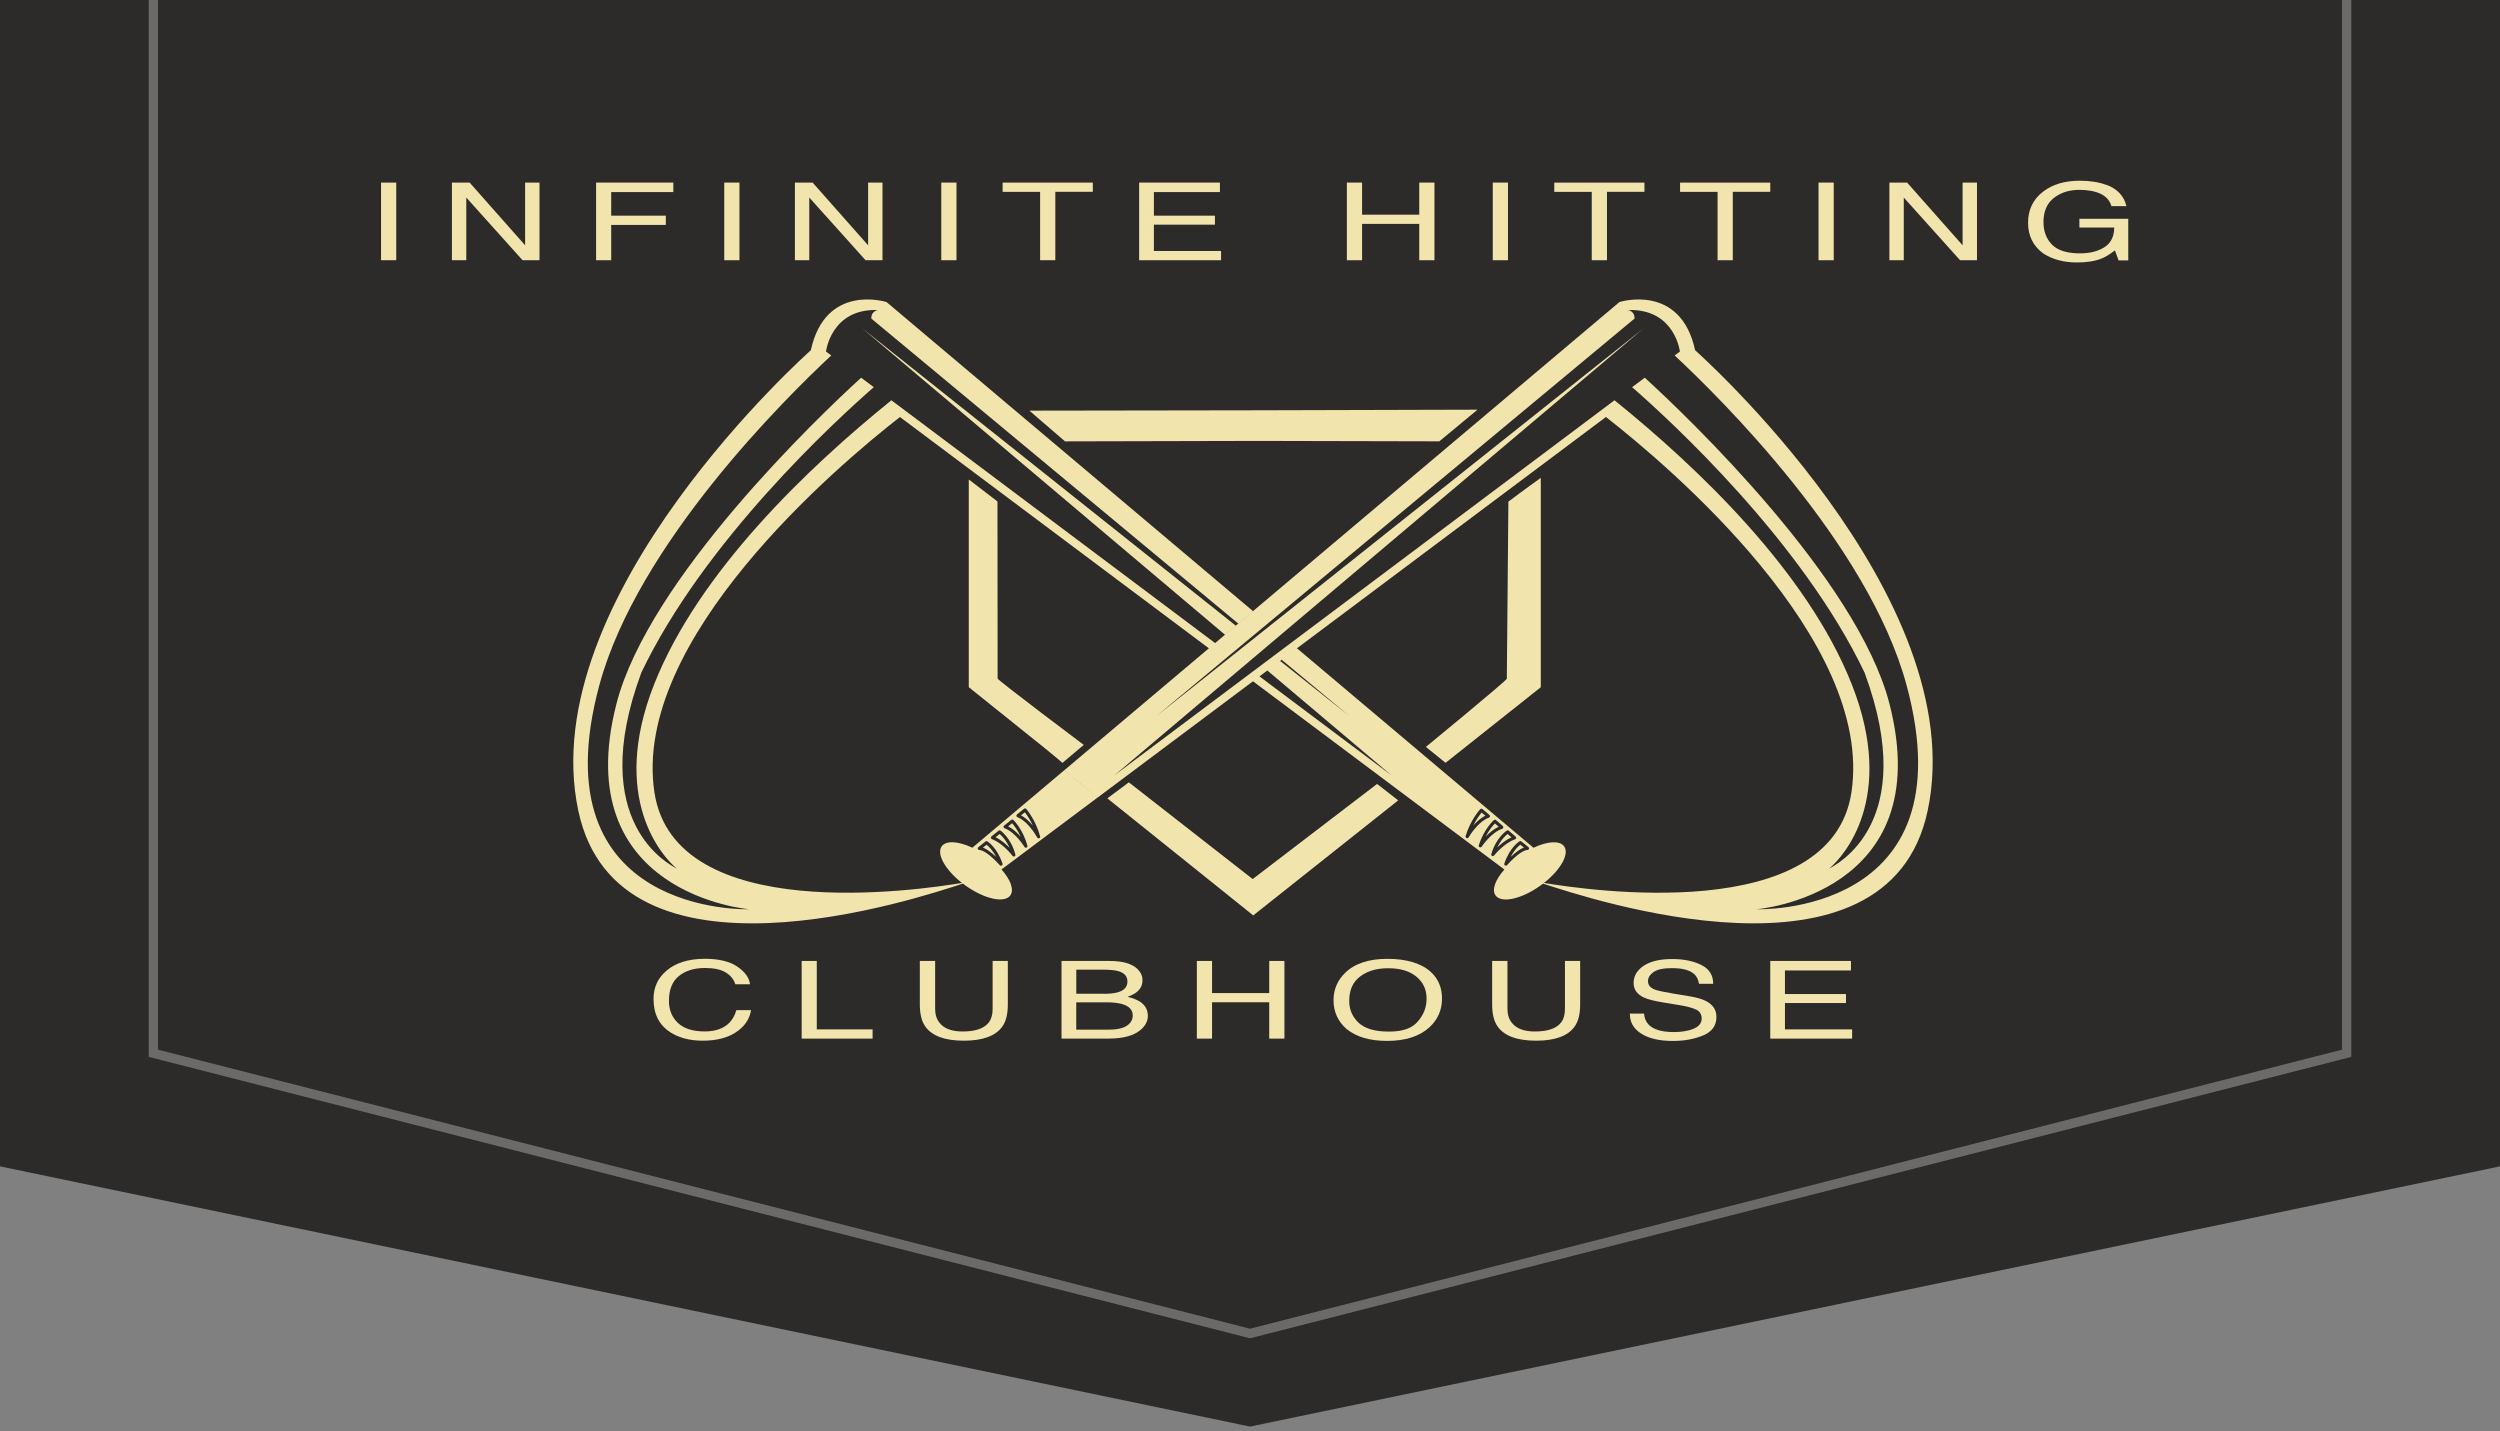 <svg width="269" height="154" viewBox="0 0 269 154" fill="none" xmlns="http://www.w3.org/2000/svg">
<rect x="0" y="0" width="269" height="154" fill="#808080" stroke="none"/>
<path d="M0 0H269V125.5L134.5 153.5L0 125.5V0Z" fill="#2D2B2A"/>
<path opacity="0.3" d="M16.5 -21.5H252.5V113.332L134.5 143.484L16.5 113.332V-21.5Z" stroke="white"/>
<g clip-path="url(#clip0_156_219)">
<path fill-rule="evenodd" clip-rule="evenodd" d="M121.463 84.18L134.787 94.587L148.172 84.352L150.447 86.119L134.849 98.498L119.149 85.902C119.48 85.663 121.463 84.18 121.463 84.18Z" fill="#F1E5AD"/>
<path fill-rule="evenodd" clip-rule="evenodd" d="M165.788 73.945L155.54 82.08L153.428 80.368C153.428 80.368 162.135 73.212 162.135 73.034L162.303 53.976C164.045 52.659 165.788 51.42 165.788 51.42V73.951V73.945Z" fill="#F1E5AD"/>
<path fill-rule="evenodd" clip-rule="evenodd" d="M104.246 51.593L107.327 53.96L107.344 73.012C107.344 73.19 116.611 80.152 116.611 80.152C116.281 80.43 114.32 82.085 114.32 82.085C114.32 82.085 113.647 81.491 112.46 80.535C109.479 78.14 104.24 73.94 104.24 73.94V51.587L104.246 51.593Z" fill="#F1E5AD"/>
<path fill-rule="evenodd" clip-rule="evenodd" d="M158.986 44.075L154.874 47.487L135.364 47.442L114.6 47.492C112.79 45.948 110.767 44.186 110.767 44.186L135.431 44.147L158.986 44.081V44.075Z" fill="#F1E5AD"/>
<path d="M79.324 104.005C80.153 104.56 80.612 105.194 80.702 105.905H79.122C78.948 105.366 78.596 104.938 78.069 104.627C77.542 104.31 76.808 104.155 75.856 104.155C74.696 104.155 73.76 104.443 73.049 105.021C72.337 105.599 71.978 106.488 71.978 107.683C71.978 108.661 72.298 109.455 72.942 110.066C73.587 110.678 74.545 110.983 75.822 110.983C76.999 110.983 77.889 110.661 78.506 110.022C78.831 109.683 79.072 109.238 79.234 108.688H80.814C80.674 109.566 80.215 110.305 79.43 110.9C78.489 111.617 77.223 111.978 75.626 111.978C74.253 111.978 73.093 111.683 72.163 111.094C70.931 110.316 70.32 109.116 70.32 107.488C70.32 106.255 70.779 105.244 71.704 104.455C72.701 103.599 74.08 103.166 75.839 103.166C77.335 103.166 78.5 103.443 79.329 103.999L79.324 104.005Z" fill="#F1E5AD"/>
<path d="M86.26 103.399H87.885V110.761H93.891V111.755H86.26V103.399Z" fill="#F1E5AD"/>
<path d="M100.621 103.399V108.566C100.621 109.172 100.783 109.677 101.114 110.077C101.601 110.683 102.425 110.989 103.579 110.989C104.963 110.989 105.904 110.661 106.403 110.005C106.672 109.65 106.806 109.172 106.806 108.566V103.399H108.442V108.094C108.442 109.122 108.246 109.911 107.843 110.466C107.114 111.478 105.73 111.978 103.702 111.978C101.674 111.978 100.296 111.472 99.573 110.466C99.175 109.911 98.973 109.122 98.973 108.094V103.399H100.609H100.621Z" fill="#F1E5AD"/>
<path d="M114.219 103.399H119.396C120.808 103.399 121.811 103.693 122.405 104.277C122.752 104.621 122.931 105.021 122.931 105.471C122.931 105.999 122.718 106.433 122.287 106.766C122.063 106.944 121.744 107.11 121.323 107.255C121.94 107.416 122.399 107.599 122.702 107.805C123.24 108.172 123.508 108.672 123.508 109.311C123.508 109.85 123.268 110.339 122.78 110.772C122.052 111.422 120.897 111.75 119.312 111.75H114.219V103.393V103.399ZM118.791 106.933C119.48 106.933 120.023 106.866 120.404 106.733C121.01 106.521 121.312 106.149 121.312 105.605C121.312 105.06 120.993 104.688 120.348 104.499C119.984 104.393 119.446 104.338 118.735 104.338H115.81V106.927H118.791V106.933ZM119.334 110.789C120.337 110.789 121.054 110.589 121.48 110.189C121.749 109.933 121.884 109.627 121.884 109.266C121.884 108.661 121.491 108.244 120.707 108.027C120.292 107.911 119.738 107.849 119.054 107.849H115.804V110.789H119.334Z" fill="#F1E5AD"/>
<path d="M128.781 103.399H130.417V106.855H136.569V103.399H138.205V111.755H136.569V107.844H130.417V111.755H128.781V103.399Z" fill="#F1E5AD"/>
<path d="M153.971 104.594C154.767 105.333 155.159 106.283 155.159 107.433C155.159 108.683 154.705 109.716 153.798 110.544C152.733 111.517 151.215 112 149.243 112C147.399 112 145.954 111.578 144.9 110.728C143.959 109.911 143.488 108.872 143.488 107.622C143.488 106.494 143.892 105.521 144.693 104.721C145.724 103.688 147.254 103.171 149.276 103.171C151.299 103.171 152.952 103.643 153.971 104.594ZM152.543 109.922C153.181 109.205 153.501 108.383 153.501 107.455C153.501 106.472 153.131 105.683 152.397 105.082C151.663 104.482 150.655 104.182 149.377 104.182C148.1 104.182 147.13 104.482 146.346 105.071C145.561 105.66 145.175 106.544 145.175 107.699C145.175 108.627 145.511 109.405 146.183 110.044C146.856 110.678 147.943 111 149.45 111C150.957 111 151.91 110.644 152.548 109.927L152.543 109.922Z" fill="#F1E5AD"/>
<path d="M162.202 103.399V108.566C162.202 109.172 162.365 109.677 162.695 110.077C163.183 110.683 164.006 110.989 165.16 110.989C166.544 110.989 167.486 110.661 167.984 110.005C168.253 109.65 168.388 109.172 168.388 108.566V103.399H170.024V108.094C170.024 109.122 169.822 109.911 169.424 110.466C168.696 111.478 167.312 111.978 165.284 111.978C163.255 111.978 161.877 111.472 161.154 110.466C160.757 109.911 160.555 109.122 160.555 108.094V103.399H162.191H162.202Z" fill="#F1E5AD"/>
<path d="M176.899 109.061C176.938 109.533 177.089 109.922 177.364 110.216C177.879 110.772 178.792 111.05 180.103 111.05C180.692 111.05 181.224 110.989 181.706 110.866C182.636 110.633 183.101 110.211 183.101 109.605C183.101 109.15 182.905 108.827 182.507 108.633C182.109 108.444 181.482 108.277 180.63 108.138L179.061 107.883C178.036 107.716 177.308 107.533 176.882 107.333C176.142 106.983 175.778 106.46 175.778 105.766C175.778 105.016 176.142 104.399 176.865 103.916C177.588 103.432 178.613 103.193 179.941 103.193C181.162 103.193 182.199 103.404 183.056 103.827C183.908 104.249 184.339 104.927 184.339 105.855H182.815C182.737 105.405 182.569 105.066 182.317 104.827C181.84 104.388 181.039 104.171 179.902 104.171C178.983 104.171 178.327 104.31 177.924 104.594C177.52 104.877 177.324 105.199 177.324 105.571C177.324 105.983 177.56 106.283 178.036 106.472C178.344 106.594 179.05 106.744 180.143 106.927L181.767 107.194C182.552 107.322 183.157 107.499 183.583 107.722C184.322 108.111 184.687 108.677 184.687 109.422C184.687 110.35 184.216 111.011 183.275 111.405C182.333 111.8 181.241 112.006 179.997 112.006C178.546 112.006 177.408 111.739 176.585 111.211C175.761 110.683 175.358 109.966 175.375 109.066H176.899V109.061Z" fill="#F1E5AD"/>
<path d="M190.474 103.399H199.164V104.421H192.06V106.96H198.627V107.927H192.06V110.761H199.288V111.755H190.48V103.399H190.474Z" fill="#F1E5AD"/>
<path d="M41 19.645H42.636V28.001H41V19.645Z" fill="#F1E5AD"/>
<path d="M48.62 19.645H50.531L56.503 26.395V19.645H58.05V28.001H56.229L50.172 21.256V28.001H48.626V19.645H48.62Z" fill="#F1E5AD"/>
<path d="M64.146 19.645H72.449V20.667H65.765V23.206H71.642V24.201H65.765V28.001H64.14V19.645H64.146Z" fill="#F1E5AD"/>
<path d="M77.929 19.645H79.565V28.001H77.929V19.645Z" fill="#F1E5AD"/>
<path d="M85.526 19.645H87.437L93.41 26.395V19.645H94.956V28.001H93.135L87.078 21.256V28.001H85.532V19.645H85.526Z" fill="#F1E5AD"/>
<path d="M101.282 19.645H102.918V28.001H101.282V19.645Z" fill="#F1E5AD"/>
<path d="M117.586 19.645V20.639H113.552V28.001H111.916V20.645H107.882V19.65H117.592L117.586 19.645Z" fill="#F1E5AD"/>
<path d="M122.573 19.645H131.263V20.667H124.158V23.206H130.725V24.173H124.158V27.006H131.386V28.001H122.573V19.645Z" fill="#F1E5AD"/>
<path d="M144.923 19.645H146.559V23.101H152.711V19.645H154.347V28.001H152.711V24.09H146.559V28.001H144.923V19.645Z" fill="#F1E5AD"/>
<path d="M160.622 19.645H162.258V28.001H160.622V19.645Z" fill="#F1E5AD"/>
<path d="M176.943 19.645V20.639H172.909V28.001H171.273V20.645H167.239V19.65H176.943V19.645Z" fill="#F1E5AD"/>
<path d="M190.48 19.645V20.639H186.446V28.001H184.81V20.645H180.776V19.65H190.48V19.645Z" fill="#F1E5AD"/>
<path d="M195.674 19.645H197.31V28.001H195.674V19.645Z" fill="#F1E5AD"/>
<path d="M203.294 19.645H205.204L211.177 26.395V19.645H212.724V28.001H210.903L204.846 21.256V28.001H203.299V19.645H203.294Z" fill="#F1E5AD"/>
<path d="M226.652 19.884C227.823 20.323 228.541 21.084 228.804 22.178H227.196C227.005 21.567 226.608 21.123 226.008 20.845C225.409 20.567 224.647 20.428 223.733 20.428C222.646 20.428 221.733 20.717 220.993 21.3C220.254 21.878 219.878 22.745 219.878 23.895C219.878 24.89 220.187 25.701 220.797 26.323C221.408 26.945 222.411 27.262 223.795 27.262C224.854 27.262 225.734 27.046 226.428 26.607C227.123 26.168 227.482 25.462 227.493 24.484H223.744V23.545H229V28.018H227.958L227.566 26.94C227.028 27.362 226.546 27.651 226.131 27.818C225.431 28.101 224.54 28.24 223.464 28.24C222.069 28.24 220.87 27.918 219.862 27.279C218.763 26.473 218.22 25.373 218.22 23.967C218.22 22.562 218.758 21.456 219.828 20.628C220.848 19.839 222.164 19.445 223.778 19.445C224.887 19.445 225.846 19.595 226.652 19.9V19.884Z" fill="#F1E5AD"/>
<path fill-rule="evenodd" clip-rule="evenodd" d="M161.872 93.559L134.821 73.306L118.118 85.808L114.493 82.902L130.075 69.756L96.833 44.87C90.093 50.126 67.933 68.85 70.415 85.252C72.6 99.676 98.895 95.765 103.506 95.004C101.702 93.592 100.738 91.875 101.332 91.059C101.803 90.409 103.136 90.514 104.627 91.214L114.493 82.897L118.118 85.802L107.764 93.553C108.734 94.653 109.148 95.743 108.711 96.348C108.078 97.215 105.91 96.737 103.876 95.276L103.607 95.076C98.828 96.637 66.504 107.444 62.224 87.225C57.344 64.178 87.246 37.686 87.246 37.686C88.826 30.407 95.393 32.502 95.393 32.502L134.826 65.761L133.241 67.1L93.757 34.28C93.718 33.463 94.469 33.357 94.469 33.357C89.42 33.174 88.877 37.825 88.877 37.825L89.443 38.247C84.585 42.77 68.606 58.527 64.493 73.712C57.742 98.654 80.629 97.837 80.629 97.837C80.629 97.837 61.053 96.254 66.331 75.724C69.771 62.328 88.025 44.853 92.659 40.642L94.02 41.658C89.857 45.292 75.738 58.26 69.003 72.384C62.997 88.631 72.147 93.076 72.836 93.47L72.651 93.314C71.396 92.203 65.507 85.964 70.393 73.612C75.161 61.561 86.86 50.382 95.914 43.07L130.747 69.195L174.248 32.502C174.248 32.502 180.815 30.407 182.395 37.686C182.395 37.686 212.298 64.178 207.418 87.225C203.137 107.444 170.814 96.632 166.029 95.076L166.124 95.004C170.73 95.77 197.03 99.676 199.215 85.252C201.697 68.845 179.537 50.126 172.797 44.87L139.555 69.756L165.004 91.22C166.494 90.514 167.827 90.414 168.298 91.064C168.892 91.881 167.928 93.592 166.124 95.009L165.76 95.281C163.726 96.743 161.558 97.221 160.925 96.354C160.488 95.754 160.897 94.659 161.872 93.559ZM173.722 43.07L119.889 83.441L176.859 35.324L124.422 77.057L175.873 34.28C175.912 33.463 175.162 33.357 175.162 33.357H175.621C180.243 33.463 180.759 37.825 180.759 37.825L180.193 38.247C185.051 42.77 201.03 58.527 205.143 73.712C211.894 98.654 189.006 97.837 189.006 97.837C189.006 97.837 208.583 96.254 203.305 75.724C199.865 62.328 181.611 44.853 176.977 40.642L175.615 41.658C179.778 45.292 193.898 58.26 200.632 72.384C206.639 88.631 197.495 93.076 196.8 93.47L196.985 93.314C198.24 92.203 204.129 85.964 199.243 73.612C194.475 61.561 182.776 50.382 173.722 43.07ZM105.271 91.159C105.215 91.203 105.193 91.275 105.215 91.342C105.237 91.409 105.299 91.459 105.372 91.459C105.702 91.475 106.106 91.737 106.481 92.037C107.075 92.509 107.574 93.092 107.574 93.092C107.63 93.153 107.719 93.17 107.792 93.131C107.865 93.092 107.899 93.003 107.871 92.925C107.254 91.12 106.235 90.531 106.235 90.531C106.173 90.492 106.095 90.497 106.039 90.542L105.277 91.153L105.271 91.159ZM164.466 91.153C164.522 91.198 164.544 91.27 164.522 91.336C164.499 91.403 164.438 91.453 164.365 91.453C164.034 91.47 163.631 91.731 163.255 92.031C162.662 92.503 162.163 93.087 162.163 93.087C162.112 93.148 162.017 93.164 161.944 93.126C161.872 93.087 161.838 92.998 161.866 92.92C162.482 91.114 163.502 90.525 163.502 90.525C163.564 90.486 163.642 90.492 163.698 90.536L164.46 91.147L164.466 91.153ZM105.764 91.203L106.151 90.892C106.341 91.036 106.784 91.431 107.182 92.203C106.941 91.975 106.66 91.737 106.375 91.537C106.167 91.392 105.96 91.275 105.758 91.203H105.764ZM163.973 91.198L163.586 90.886C163.396 91.031 162.953 91.425 162.555 92.198C162.796 91.97 163.076 91.731 163.362 91.531C163.569 91.386 163.777 91.27 163.973 91.198ZM106.683 89.997C106.632 90.036 106.61 90.097 106.621 90.159C106.632 90.22 106.672 90.27 106.733 90.292C107.938 90.742 108.952 92.098 108.952 92.098C109.002 92.164 109.092 92.186 109.165 92.148C109.238 92.114 109.277 92.031 109.255 91.948C108.773 90.136 107.658 89.375 107.658 89.375C107.596 89.331 107.512 89.336 107.45 89.381L106.688 89.992L106.683 89.997ZM163.082 90.02C163.127 90.058 163.149 90.12 163.138 90.181C163.127 90.242 163.082 90.292 163.026 90.308C161.81 90.725 160.762 92.053 160.762 92.053C160.712 92.12 160.622 92.136 160.549 92.098C160.476 92.059 160.437 91.975 160.465 91.898C160.992 90.103 162.129 89.37 162.129 89.37C162.191 89.331 162.275 89.331 162.337 89.381L163.082 90.014V90.02ZM108.044 88.825C107.994 88.864 107.972 88.925 107.983 88.986C107.994 89.047 108.033 89.097 108.095 89.12C109.294 89.57 110.235 91.136 110.235 91.136C110.28 91.209 110.37 91.236 110.448 91.209C110.526 91.175 110.571 91.092 110.549 91.009C110.073 89.219 109.042 88.231 109.042 88.231C108.98 88.169 108.879 88.164 108.812 88.219L108.05 88.831L108.044 88.825ZM107.12 90.086L107.557 89.736C107.764 89.909 108.252 90.386 108.627 91.22C108.246 90.836 107.714 90.37 107.12 90.086ZM162.639 90.097L162.213 89.736C162 89.903 161.502 90.364 161.104 91.186C161.496 90.809 162.04 90.364 162.639 90.092V90.097ZM161.703 88.886C161.748 88.925 161.771 88.986 161.759 89.047C161.748 89.108 161.703 89.158 161.647 89.175C160.432 89.575 159.429 91.103 159.429 91.103C159.384 91.175 159.289 91.198 159.21 91.164C159.132 91.125 159.092 91.042 159.121 90.959C159.67 89.186 160.74 88.242 160.74 88.242C160.807 88.186 160.902 88.186 160.969 88.242L161.709 88.881L161.703 88.886ZM109.428 87.636C109.378 87.675 109.355 87.736 109.367 87.797C109.378 87.858 109.417 87.908 109.479 87.93C109.949 88.108 110.381 88.492 110.728 88.881C111.266 89.481 111.602 90.114 111.602 90.114C111.641 90.192 111.737 90.225 111.815 90.192C111.899 90.159 111.938 90.075 111.916 89.992C111.445 88.214 110.426 87.047 110.426 87.047C110.364 86.975 110.258 86.969 110.185 87.025L109.423 87.636H109.428ZM160.263 87.692C160.308 87.731 160.331 87.792 160.32 87.853C160.308 87.914 160.263 87.964 160.207 87.981C159.731 88.142 159.289 88.514 158.93 88.897C158.375 89.486 158.017 90.103 158.017 90.103C157.972 90.181 157.882 90.209 157.798 90.175C157.72 90.142 157.675 90.053 157.697 89.97C158.224 88.203 159.272 87.069 159.272 87.069C159.333 87.003 159.44 86.997 159.513 87.053L160.258 87.686L160.263 87.692ZM108.476 88.914L108.896 88.575C109.081 88.781 109.484 89.281 109.826 90.031C109.468 89.625 109.002 89.181 108.476 88.914ZM161.261 88.958L160.852 88.603C160.656 88.803 160.235 89.281 159.86 90.02C160.23 89.625 160.723 89.203 161.255 88.958H161.261ZM159.826 87.769L159.423 87.43C159.244 87.647 158.868 88.142 158.521 88.836C158.571 88.781 158.622 88.725 158.672 88.664C159.003 88.314 159.395 87.981 159.821 87.769H159.826ZM109.86 87.731L110.274 87.403C110.448 87.625 110.807 88.125 111.132 88.831C111.081 88.769 111.036 88.714 110.98 88.658C110.661 88.297 110.28 87.953 109.86 87.731ZM136.367 72.145L149.741 83.441L135.521 72.779L136.367 72.145ZM137.74 71.117L137.908 70.99L145.208 77.057L137.745 71.117H137.74ZM92.771 35.324L132.966 67.317L131.806 68.295L92.771 35.324Z" fill="#F1E5AD"/>
</g>
<defs>
<clipPath id="clip0_156_219">
<rect width="188" height="94" fill="white" transform="translate(41 18)"/>
</clipPath>
</defs>
</svg>
